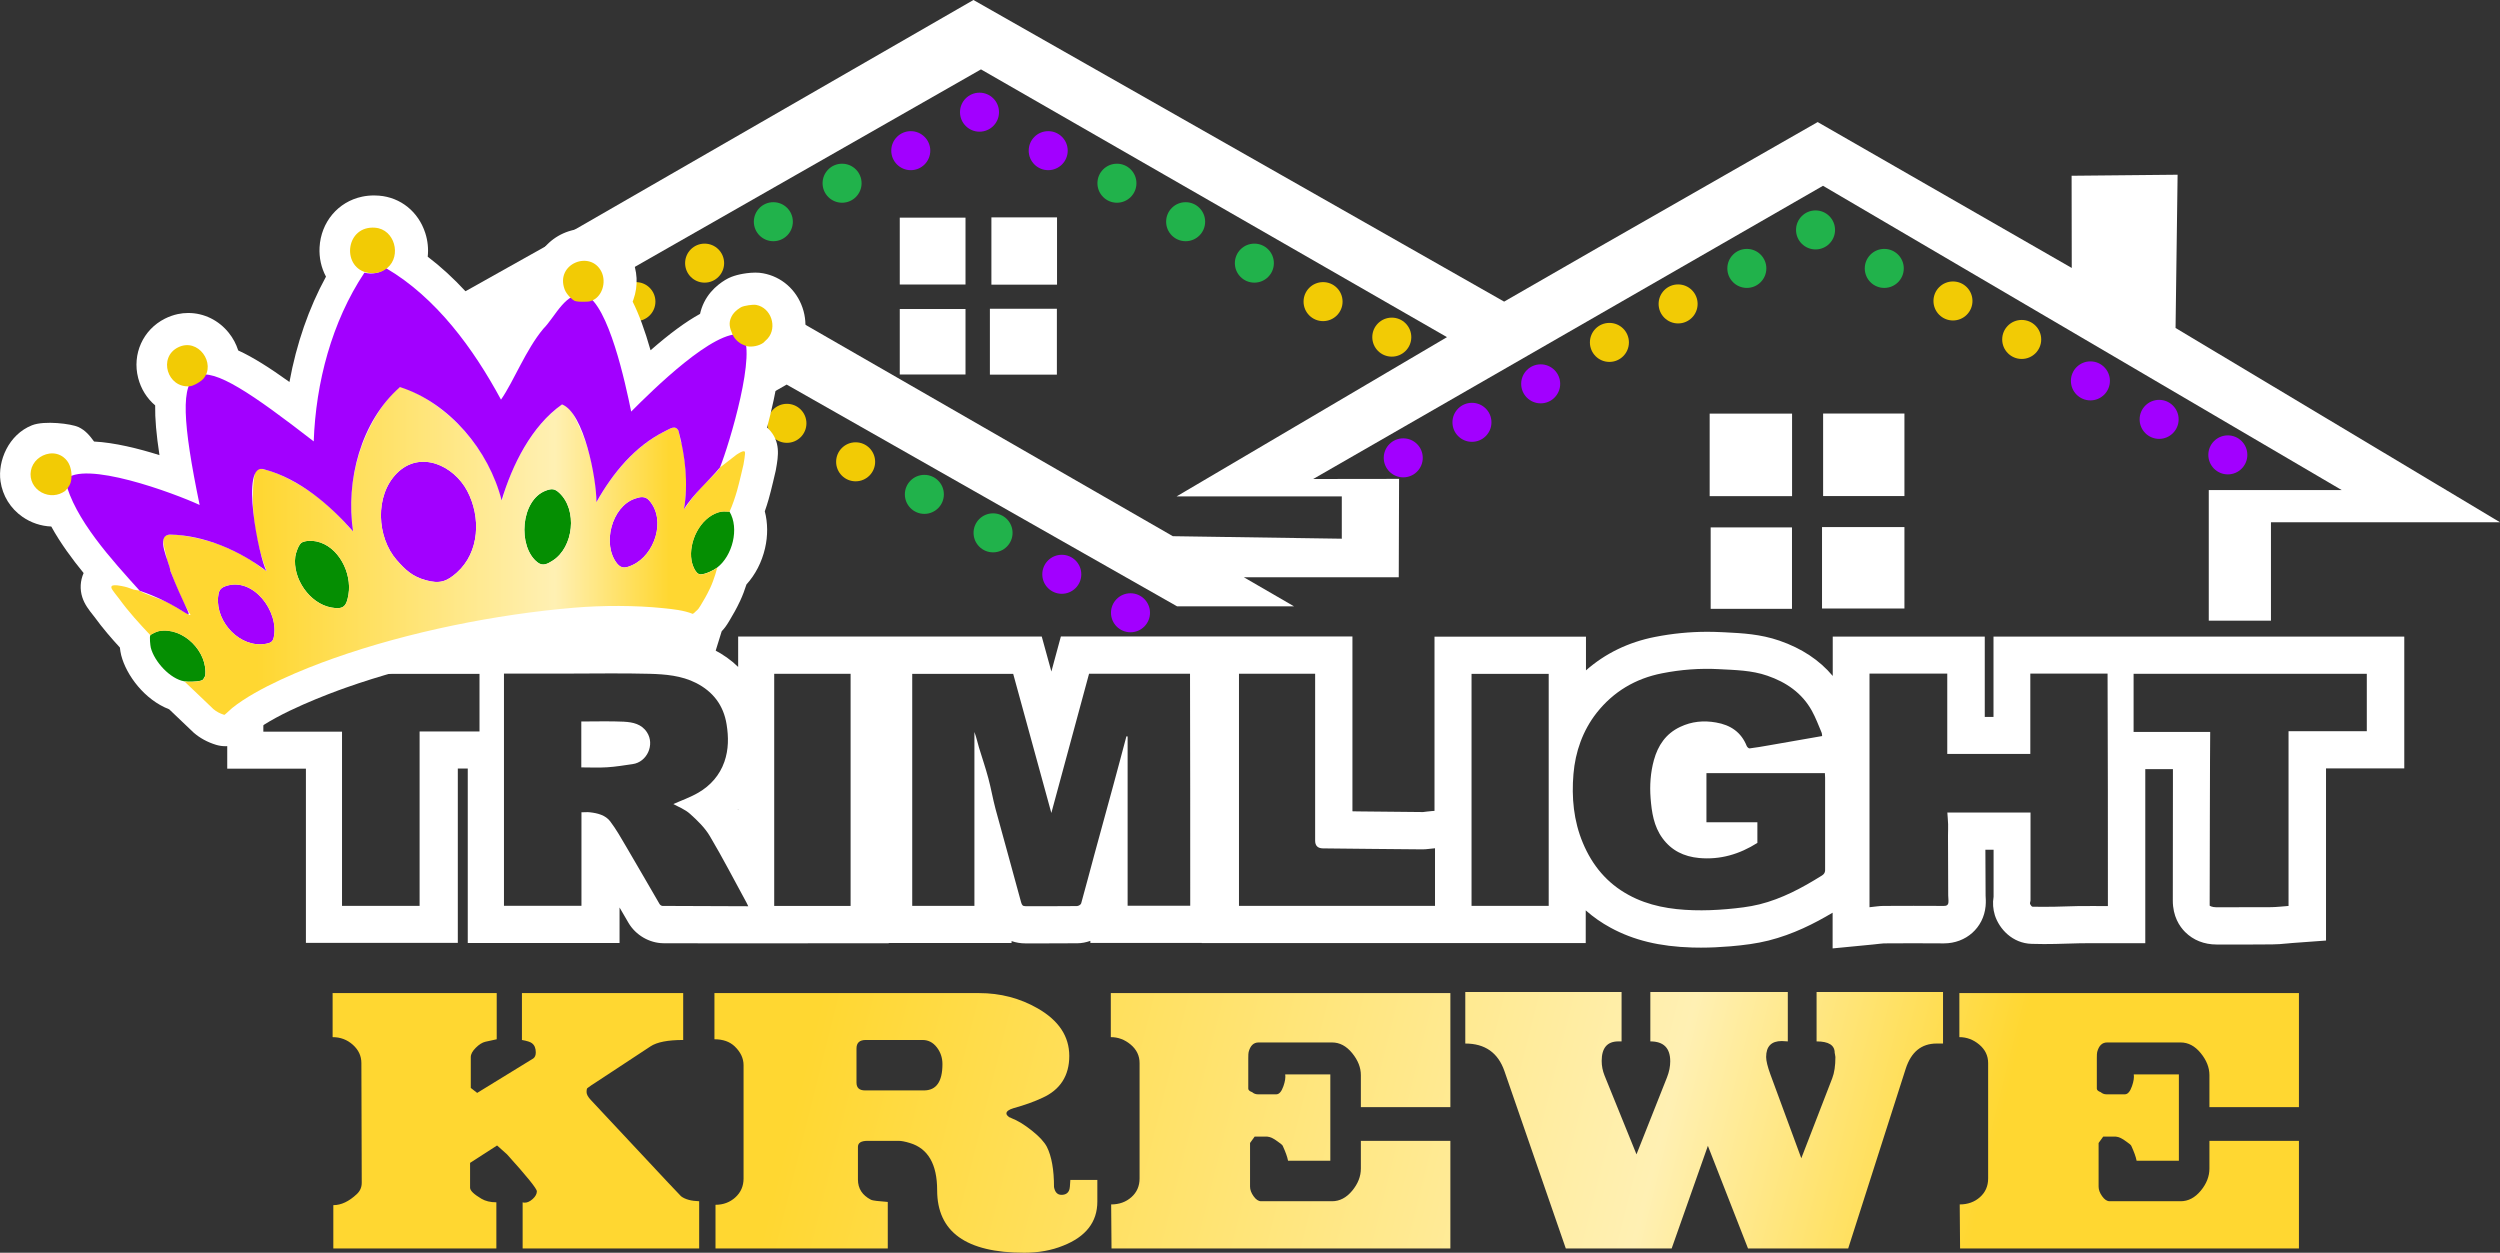 <?xml version="1.0" encoding="UTF-8"?>
<svg id="Layer_1" data-name="Layer 1" xmlns="http://www.w3.org/2000/svg" xmlns:xlink="http://www.w3.org/1999/xlink" viewBox="0 0 844.61 423.23">
  <rect x="0" y="0" width="844.61" height="423.23" fill="#333333" stroke="none"/>
  <defs>
    <style>
      .cls-1 {
        fill: #f2cb05;
      }

      .cls-2 {
        fill: url(#linear-gradient-2);
      }

      .cls-3 {
        fill: #fff;
      }

      .cls-4 {
        fill: url(#linear-gradient-4);
      }

      .cls-5 {
        fill: url(#linear-gradient-3);
      }

      .cls-6 {
        fill: url(#linear-gradient-5);
      }

      .cls-7 {
        fill: #21b24b;
      }

      .cls-8 {
        fill: #a200ff;
      }

      .cls-9 {
        fill: #058e02;
      }

      .cls-10 {
        fill: url(#linear-gradient-6);
      }

      .cls-11 {
        fill: url(#linear-gradient);
      }
    </style>
    <linearGradient id="linear-gradient" x1="125.18" y1="367.02" x2="717.18" y2="515.02" gradientUnits="userSpaceOnUse">
      <stop offset=".23" stop-color="#ffd731"/>
      <stop offset=".7" stop-color="#fff0b3"/>
      <stop offset=".88" stop-color="#ffd731"/>
    </linearGradient>
    <linearGradient id="linear-gradient-2" x1="132.07" y1="339.46" x2="724.07" y2="487.46" xlink:href="#linear-gradient"/>
    <linearGradient id="linear-gradient-3" x1="140.54" y1="305.6" x2="732.54" y2="453.6" xlink:href="#linear-gradient"/>
    <linearGradient id="linear-gradient-4" x1="149.99" y1="267.79" x2="741.99" y2="415.79" xlink:href="#linear-gradient"/>
    <linearGradient id="linear-gradient-5" x1="157.4" y1="238.15" x2="749.4" y2="386.15" xlink:href="#linear-gradient"/>
    <linearGradient id="linear-gradient-6" x1="37.59" y1="186.11" x2="251.67" y2="186.11" xlink:href="#linear-gradient"/>
  </defs>
  <g>
    <circle class="cls-8" cx="474.08" cy="154.68" r="6.59"/>
    <circle class="cls-8" cx="497.29" cy="142.68" r="6.59"/>
    <circle class="cls-8" cx="520.51" cy="129.68" r="6.59"/>
    <circle class="cls-1" cx="543.73" cy="115.68" r="6.59"/>
    <circle class="cls-1" cx="566.94" cy="102.68" r="6.59"/>
    <circle class="cls-7" cx="590.16" cy="90.68" r="6.59"/>
    <circle class="cls-7" cx="613.37" cy="77.68" r="6.59"/>
    <circle class="cls-7" cx="636.59" cy="90.68" r="6.59"/>
    <circle class="cls-1" cx="659.8" cy="101.68" r="6.59"/>
    <circle class="cls-1" cx="683.02" cy="114.68" r="6.59"/>
    <circle class="cls-8" cx="706.23" cy="128.68" r="6.59"/>
    <circle class="cls-8" cx="729.45" cy="141.68" r="6.59"/>
    <circle class="cls-8" cx="752.66" cy="153.68" r="6.59"/>
  </g>
  <g>
    <circle class="cls-1" cx="265.86" cy="143.02" r="6.59"/>
    <circle class="cls-1" cx="289.07" cy="156.02" r="6.59"/>
    <circle class="cls-7" cx="312.29" cy="167.02" r="6.59"/>
    <circle class="cls-7" cx="335.5" cy="180.02" r="6.59"/>
    <circle class="cls-8" cx="358.72" cy="194.02" r="6.59"/>
    <circle class="cls-8" cx="381.93" cy="207.02" r="6.59"/>
  </g>
  <g>
    <circle class="cls-1" cx="214.84" cy="101.9" r="6.59"/>
    <circle class="cls-1" cx="238.05" cy="88.9" r="6.59"/>
    <circle class="cls-7" cx="261.27" cy="74.9" r="6.59"/>
    <circle class="cls-7" cx="284.49" cy="61.9" r="6.59"/>
    <circle class="cls-8" cx="307.7" cy="50.9" r="6.59"/>
    <circle class="cls-8" cx="330.92" cy="37.9" r="6.59"/>
    <circle class="cls-8" cx="354.13" cy="50.9" r="6.59"/>
    <circle class="cls-7" cx="377.35" cy="61.9" r="6.59"/>
    <circle class="cls-7" cx="400.56" cy="74.9" r="6.59"/>
    <circle class="cls-7" cx="423.78" cy="88.9" r="6.59"/>
    <circle class="cls-1" cx="446.99" cy="101.9" r="6.59"/>
    <circle class="cls-1" cx="470.21" cy="113.9" r="6.59"/>
  </g>
  <g>
    <path class="cls-11" d="M159.05,357.11v10.44l2.16,1.68,18.96-11.64c.56-.4.84-1.08.84-2.04,0-1.44-.44-2.48-1.32-3.12-.48-.4-1.6-.76-3.36-1.08v-15.84h54.48v15.84c-5.2,0-8.88.72-11.04,2.16l-18.6,12.24c-.8.48-1.68,1.08-2.64,1.8-.24.08-.36.56-.36,1.44,0,.72.48,1.6,1.44,2.64l26.04,27.84c2.32,2.48,3.8,4.04,4.44,4.68,1.36,1.04,3.4,1.6,6.12,1.68v15.96h-59.64v-15.6c.16.08.4.12.72.12.88,0,1.78-.42,2.7-1.26.92-.84,1.38-1.7,1.38-2.58s-3.36-5.04-10.08-12.48c-.88-.8-2-1.8-3.36-3l-9.12,5.88v8.4c0,.96,1.28,2.2,3.84,3.72,1.36.8,3.04,1.2,5.04,1.2v15.6h-55.08v-14.64c2.64,0,5.28-1.24,7.92-3.72,1.12-1.04,1.68-2.32,1.68-3.84l-.12-40.44c0-2.4-.96-4.46-2.88-6.18-1.92-1.72-4.2-2.58-6.84-2.58v-14.88h55.44v15.6l-3.84.84c-1.04.24-2.12.92-3.24,2.04-1.12,1.12-1.68,2.16-1.68,3.12Z"/>
    <path class="cls-2" d="M370.73,405.95c0,6.88-3.84,11.84-11.52,14.88-3.92,1.6-8.32,2.4-13.2,2.4-19.6,0-29.4-7.04-29.4-21.12,0-8.8-3.08-14.12-9.24-15.96-1.6-.48-2.84-.72-3.72-.72h-10.56c-2.16,0-3.24.68-3.24,2.04v11.04c0,3.04,1.48,5.32,4.44,6.84.48.24,2.36.48,5.64.72v15.72h-58.2v-14.76c2.64,0,4.88-.84,6.72-2.52,1.84-1.68,2.76-3.8,2.76-6.36v-38.28c0-2.32-1-4.44-3-6.36-1.68-1.6-3.96-2.4-6.84-2.4v-15.6h89.4c7.2,0,13.8,1.72,19.8,5.16,7.12,4.08,10.68,9.44,10.68,16.08s-3.04,11.44-9.12,14.16c-2.72,1.28-5.96,2.44-9.72,3.48-1.6.48-2.4,1.08-2.4,1.8,0,.4.36.84,1.08,1.32.16,0,.36.08.6.24,2.08.8,4.38,2.2,6.9,4.2,2.52,2,4.22,3.84,5.1,5.52,1.6,3.2,2.4,7.72,2.4,13.56.32,1.76,1.16,2.64,2.52,2.64s2.24-.56,2.64-1.68c.16-.4.28-1.52.36-3.36h9.12v7.32ZM312.16,368.39c4.16,0,6.24-2.96,6.24-8.88,0-2.16-.64-4.06-1.92-5.7-1.28-1.64-2.88-2.46-4.8-2.46h-19.2c-2.08,0-3.12.96-3.12,2.88v11.52c0,1.76.96,2.64,2.88,2.64h19.92Z"/>
    <path class="cls-5" d="M375.4,406.91c2.72,0,5-.82,6.84-2.46,1.84-1.64,2.76-3.74,2.76-6.3v-39c0-2.48-1-4.56-3-6.24-2-1.68-4.24-2.52-6.72-2.52v-14.88h114.72v38.52h-30.24v-10.8c0-2.56-.98-5.04-2.94-7.44-1.96-2.4-4.22-3.6-6.78-3.6h-24.84c-1.68,0-2.8,1.08-3.36,3.24-.08.32-.12,1-.12,2.04v10.32c0,.48.44.88,1.32,1.2.56.48,1.2.72,1.92.72h6.24c.96,0,1.76-.92,2.4-2.76.56-1.6.76-2.92.6-3.96h15.24v29.16h-14.28c-.24-1.28-.84-2.96-1.8-5.04-.08-.24-.64-.72-1.68-1.44-1.36-1.04-2.56-1.6-3.6-1.68h-4.2l-1.56,2.16v14.76c0,1.04.4,2.12,1.2,3.24.8,1.12,1.64,1.68,2.52,1.68h24c2.56,0,4.82-1.18,6.78-3.54,1.96-2.36,2.94-4.86,2.94-7.5v-9.36h30.24v36.36h-114.48l-.12-14.88Z"/>
    <path class="cls-4" d="M557.56,335.15h46.44v16.68c-.64-.04-1.32-.08-2.04-.12-3.52,0-5.28,1.8-5.28,5.4,0,1.28.48,3.24,1.44,5.88l10.44,28.32,10.44-27c.72-1.84,1.08-4.24,1.08-7.2,0-.16-.04-.42-.12-.78-.08-.36-.12-.58-.12-.66,0-2.56-2.04-3.84-6.12-3.84v-16.68h42.72v17.4h-2.16c-5.12,0-8.6,2.83-10.44,8.5l-19.44,60.74h-33.84l-13.56-34.68-12.24,34.68h-35.76l-20.76-60c-2.16-6.16-6.56-9.24-13.2-9.24v-17.4h52.8v16.68h-1.08c-3.76,0-5.64,2.2-5.64,6.6,0,1.68.32,3.32.96,4.92l10.8,26.64,10.32-26.04c.72-1.84,1.08-3.64,1.08-5.4,0-4.48-2.24-6.72-6.72-6.72v-16.68Z"/>
    <path class="cls-6" d="M662.08,406.91c2.72,0,5-.82,6.84-2.46,1.84-1.64,2.76-3.74,2.76-6.3v-39c0-2.48-1-4.56-3-6.24-2-1.68-4.24-2.52-6.72-2.52v-14.88h114.72v38.52h-30.24v-10.8c0-2.56-.98-5.04-2.94-7.44-1.96-2.4-4.22-3.6-6.78-3.6h-24.84c-1.68,0-2.8,1.08-3.36,3.24-.08.32-.12,1-.12,2.04v10.32c0,.48.44.88,1.32,1.2.56.48,1.2.72,1.92.72h6.24c.96,0,1.76-.92,2.4-2.76.56-1.6.76-2.92.6-3.96h15.24v29.16h-14.28c-.24-1.28-.84-2.96-1.8-5.04-.08-.24-.64-.72-1.68-1.44-1.36-1.04-2.56-1.6-3.6-1.68h-4.2l-1.56,2.16v14.76c0,1.04.4,2.12,1.2,3.24.8,1.12,1.64,1.68,2.52,1.68h24c2.56,0,4.82-1.18,6.78-3.54,1.96-2.36,2.94-4.86,2.94-7.5v-9.36h30.24v36.36h-114.48l-.12-14.88Z"/>
  </g>
  <g>
    <path class="cls-3" d="M210.83,243.82c-4.76-.22-9.56-.07-14.44-.07v15.51c2.99,0,5.87.15,8.75-.04,2.88-.18,5.72-.66,8.57-1.07,4.91-.66,7.57-6.61,4.87-10.74-1.81-2.81-4.8-3.43-7.75-3.58Z"/>
    <path class="cls-3" d="M535.81,226.47v-11.37h-51.17v58.85l-.96.07c-.59.07-1.18.11-1.74.18-.37.04-1.03.11-1.18.15-7.38-.07-14.77-.15-21.93-.22l-1.92-.04v-59.07h-98.5l-3.21,11.85-3.25-11.81h-102.57v10.26c-2.33-2.29-5.1-4.25-8.2-5.83-7.38-3.77-14.77-4.28-21.04-4.47-3.47-.11-7.2-.15-11.78-.15-2.73,0-5.46,0-8.2.04-2.66,0-5.35.04-8.01.04h-34.08v.11h-81.3v44.64h26.58v58.85h51.32v-58.89h3.36v58.93h51.28v-12c1,1.74,2.03,3.47,3.03,5.21,2.44,4.14,7.05,6.83,11.81,6.87,6.53.04,13,.04,20.68.04h28.1l-.04-.04h27.36v-.07h41.5v-.66c1.48.52,3.06.78,4.69.78h6.53c3.58,0,7.24,0,10.97-.04,1.48,0,2.99-.3,4.43-.81v.7h37.62v.04h129.74v-11.04c2.55,2.25,5.35,4.21,8.42,5.87,7.75,4.21,16.5,6.35,27.58,6.68.96.04,1.96.04,2.92.04,3.14,0,6.46-.15,9.89-.44,4.76-.41,8.79-.92,12.96-1.96,8.31-2.1,15.51-5.76,21.64-9.41v12.07l13.73-1.33c.7-.07,1.37-.15,1.99-.22.63-.07,1.37-.15,1.62-.15,3.18-.04,6.42-.04,9.64-.04,3.51,0,7.05,0,10.56.04h.07c7.46,0,13.37-5.28,14.07-12.55.15-1.55.04-2.84,0-3.62v-.18c-.04-5.1-.04-10.19-.07-15.29h2.77v15.88c-.37,2.14-.18,4.25.44,6.28,1.51,4.65,5.94,9.45,12.41,9.64,1.33.04,2.66.07,4.17.07,1.14,0,2.4,0,3.8-.04,1.4-.04,2.77-.07,3.99-.11h.07c1.37-.04,2.7-.07,3.99-.11,1.26,0,2.51-.04,3.77-.04h18.61v-58.81h9.34v5.87c0,11.96,0,25.51-.04,38.55,0,5.32,2.25,8.71,4.17,10.63,2.73,2.73,6.42,4.21,10.63,4.21h11.59c1.99,0,4.62,0,7.2-.04,1.77,0,3.36-.15,4.84-.3h.11c.52-.04,1.03-.11,1.59-.15l11.63-.85v-58.15h26.44v-44.53h-138.78v27.14h-2.95v-27.14h-51.36v13.29c-4.47-5.35-10.52-9.34-18.02-11.93-6.46-2.22-12.48-2.51-18.28-2.81,0,0-1.11-.04-1.55-.07-1.51-.07-3.06-.11-4.58-.11-5.87,0-11.81.59-17.65,1.74-8.97,1.77-16.8,5.58-23.3,11.3ZM249.38,273.4v.3c-.04-.07-.07-.11-.11-.18l.11-.11ZM161.99,247.11h-20.23v58.93h-26.21v-58.85h-26.58v-19.53h73.03v19.46ZM223.87,306.07c-.37,0-.85-.33-1.03-.63-3.73-6.39-7.42-12.85-11.19-19.24-1.74-2.95-3.43-5.98-5.5-8.71-1.59-2.1-4.25-2.77-6.83-3.06-.89-.11-1.85,0-2.88,0v31.6h-26.18v-78.46h21.49c9.23,0,18.46-.18,27.69.07,5.35.15,10.78.59,15.73,3.1,5.72,2.92,9.27,7.53,10.3,13.96.7,4.28.7,8.53-.74,12.66-1.59,4.54-4.65,8.01-8.75,10.41-2.84,1.66-5.98,2.73-8.49,3.88,1.59.89,3.95,1.77,5.69,3.36,2.47,2.22,4.98,4.65,6.65,7.49,4.36,7.35,8.27,14.95,12.37,22.45.18.37.33.74.59,1.22-9.75-.07-19.35-.07-28.91-.11ZM287.37,306.07h-25.81v-78.42h25.81v78.42ZM380.96,306v-57.19c-.15,0-.26-.04-.41-.04-1.51,5.65-2.99,11.3-4.54,16.95-2.07,7.61-4.17,15.21-6.24,22.82-1.51,5.54-2.95,11.11-4.5,16.65-.11.44-.92.92-1.44.92-5.8.07-11.56.04-17.35.04-.96,0-1.22-.33-1.51-1.33-2.81-10.52-5.8-21.01-8.64-31.53-.92-3.43-1.51-6.98-2.44-10.41-.92-3.47-2.1-6.87-3.14-10.3-.52-1.74-.89-3.54-1.55-5.28v58.74h-21.01v-78.38h34.11c4.25,15.51,8.49,31.05,12.89,47,4.32-15.91,8.53-31.46,12.74-47.04h34.11c.07,26.07.07,52.13.07,78.38h-21.16ZM720.82,227.65h78.79c0,6.42,0,12.81,0,19.38h-26.44v59.04c-1.99.15-3.84.37-5.72.41-6.2.04-12.41,0-18.64.04-1.59,0-2.29-.55-2.29-.55,0,0,.11-57.82.18-58.7h-25.88v-19.6ZM631.62,227.58h26.25v27.14h28.06v-27.14h26.1c.11,26.18.11,52.28.11,78.53-3.4,0-6.68-.04-9.97,0-2.7.04-5.39.18-8.09.22-2.47.04-4.91.04-7.38,0-.3,0-.7-.59-.85-.96-.11-.33.15-.81.15-1.22v-29.65h-28.1c.07,1.29.22,2.62.26,3.99.04,1.26-.04,2.55-.04,3.8.04,6.76.04,13.51.07,20.23,0,.78.15,1.59.07,2.36-.07.89-.66,1.22-1.62,1.18-6.76-.04-13.51-.04-20.31,0-1.44,0-2.88.26-4.73.44v-78.94ZM484.82,306.04h-66.24v-78.42h25.73v56.38q0,2.58,2.62,2.62c11.22.11,22.45.26,33.67.33,1.37,0,2.73-.26,4.21-.37v19.46ZM523.22,306.04h-26.07v-78.38h26.07v78.38ZM580.71,226.07c5.5.3,11.11.37,16.39,2.22,6.35,2.18,11.7,5.83,15.03,11.85,1.29,2.33,2.22,4.84,3.25,7.27.18.41.18.89.22,1.26-6.09,1.07-12.04,2.1-17.98,3.14-2.18.37-4.36.78-6.53,1.03-.3.04-.81-.44-.96-.78-1.88-4.73-5.5-7.13-10.37-7.97-4.21-.74-8.2-.37-12.11,1.48-4.87,2.29-7.53,6.28-8.9,11.26-1.14,4.17-1.44,8.49-1.11,12.81.37,4.76,1.07,9.49,3.99,13.51,3.06,4.21,7.27,6.24,12.37,6.72,7.13.66,13.66-1.26,19.72-5.1v-6.98h-17.21v-16.58h40.02c.04.52.07,1.03.07,1.55v30.61c.07,1.14-.11,1.85-1.22,2.51-6.57,4.1-13.37,7.75-20.93,9.64-3.58.89-7.31,1.29-11,1.62-3.77.33-7.57.48-11.33.37-7.64-.22-15.14-1.44-21.93-5.17-7.27-3.95-12.26-9.97-15.43-17.57-3.14-7.49-3.84-15.36-3.18-23.26.63-7.53,3.14-14.69,7.86-20.71,5.65-7.13,13.07-11.56,22.08-13.33,6.35-1.26,12.77-1.74,19.2-1.4Z"/>
  </g>
  <path class="cls-3" d="M93.94,204.47l33.23-19.97s.04-21.86.04-33.15h-59.81l82-48.55,36.44-20.42L328.87,0l179.29,101.9,31.79-18.28,74.14-42.38,85.84,49.29-.05-31.15,35.81-.35-.69,51.78,109.62,65.64h-77.39v33.23h-21.01v-44.12h44.9l-175.23-102.79-172.24,99.06,29.02-.04-.11,33.23h-52.35l16.95,9.82h-39.51l-131.88-74.91-130.99,74.65-40.83-.11ZM397.47,167.73l91.38-53.83L331.42,23.44l-211.56,120.69h24.33v31.23l121.28-69.45,130.77,75.24,57.08.85v-14.29h-55.86Z"/>
  <path class="cls-3" d="M577.6,139.74h27.84v27.88h-27.84v-27.88Z"/>
  <path class="cls-3" d="M615.56,178.07h27.84v27.51h-27.84v-27.51Z"/>
  <path class="cls-3" d="M615.93,139.71h27.47v27.88h-27.47v-27.88Z"/>
  <path class="cls-3" d="M605.41,205.69h-27.47v-27.51h27.47v27.51Z"/>
  <path class="cls-3" d="M334.94,73.44h22.17v22.73h-22.17v-22.73Z"/>
  <path class="cls-3" d="M303.98,96.12v-22.59h22.21v22.59h-22.21Z"/>
  <path class="cls-3" d="M357.06,126.57h-22.63v-22.26h22.63v22.26Z"/>
  <path class="cls-3" d="M303.98,126.52v-22.12h22.21v22.12h-22.21Z"/>
  <g>
    <path class="cls-3" d="M76.14,252.1c-1.08,0-2.14-.16-3.16-.47-2.87-.88-5.4-2.25-7.54-4.1,0,0-7.92-7.55-8.29-7.9-8.31-3.2-14.47-11.52-16.2-18.23-.21-.83-.36-1.79-.45-2.64-2.77-3.01-5.8-6.49-8.59-10.34-.08-.11-.25-.32-.41-.52-1.44-1.82-2.93-3.7-3.7-6.13-.86-2.68-.7-5.57.45-8.17-3.82-4.67-7.79-10.03-10.93-15.72-3.5-.14-6.85-1.27-9.73-3.27-4.07-2.84-6.71-7.1-7.42-12-.99-6.85,2.72-15.8,10.63-18.93,4.25-1.68,13.36-.5,15.71.6s3.81,2.89,5.27,4.89c6.92.35,15.04,2.37,22.09,4.59-1.06-6.96-1.53-12.39-1.45-16.8-2.78-2.36-4.79-5.55-5.74-9.24-2.09-8.09,1.63-16.34,9.04-20.07,1.4-.7,2.86-1.22,4.35-1.54,1.16-.25,2.34-.37,3.52-.37,5.3,0,10.29,2.44,13.7,6.7,1.43,1.78,2.51,3.81,3.19,5.96,4.96,2.25,10.63,5.86,17.31,10.65,2.35-12.87,6.53-24.95,12.34-35.59-1.59-2.96-2.36-6.38-2.17-9.9.46-8.51,6.23-15.39,14.35-17.11,1.31-.28,2.67-.42,4.06-.42.55,0,1.11.02,1.67.07,7.33.59,13.32,5.43,15.64,12.64.84,2.63,1.11,5.34.82,7.98,8.87,6.75,17.17,15.74,24.79,26.84,1.88-3.28,3.98-6.54,6.43-9.48l.3-.36.33-.34c.57-.57,1.48-1.82,2.28-2.92.5-.68,1.02-1.4,1.58-2.13-.82-4.14-.21-8.27,1.79-11.89,2.48-4.5,6.86-7.7,12-8.8,1.26-.27,2.54-.4,3.8-.4,6.59,0,12.52,3.73,15.47,9.74,2.13,4.35,2.4,9.54.73,14.23-.08.23-.17.46-.26.69,2.13,4.26,4.13,9.7,6.05,16.44,6.41-5.61,11.89-9.64,16.72-12.3.28-1.31.73-2.6,1.35-3.87,2.6-5.32,7.49-7.83,8.45-8.28,1.05-.5,2.3-.9,3.78-1.22,1.01-.21,3.01-.57,5.08-.57.96,0,1.82.07,2.64.23,6.21,1.14,11.19,5.48,13.31,11.61,2.1,6.07.84,12.75-3.29,17.44-.05.06-1.96,2.14-3.29,3.08-.48.34-.99.66-1.52.96-.73,6.3-2.35,13.32-3.87,19.01.18.16.36.33.53.51,4.13,4.21,3.27,9.15,2.49,13.52l-.03.2-.11.53s-1.49,6.54-2.35,9.49c-.42,1.46-.85,2.8-1.3,4.06,1.03,3.92,1.07,8.28.07,12.55-1.08,4.64-3.28,8.89-6.26,12.16-.55,1.71-1.27,3.71-2.13,5.53-1.33,2.83-2.3,4.46-3.24,6.04l-.49.84c-.82,1.39-1.6,2.47-2.51,3.41l-2.56,8.25-10.79-4.27c-1.72-.68-4.47-.96-7.13-1.24-4.48-.46-9.48-.7-14.56-.7-4.6,0-9.15.19-13.51.55-13.36,1.13-27.65,3.26-41.32,6.17-13.26,2.82-25.78,6.29-37.2,10.33-5.19,1.84-22.76,8.33-31.17,15.03-.17.15-.4.37-.6.56-1.63,1.53-3.47,3.25-6.59,3.92-.74.16-1.5.24-2.25.24Z"/>
    <g>
      <path class="cls-9" d="M50.81,214.59c.38-.49,2.19-1.25,2.84-1.38,8.16-1.57,16.71,7,15.66,15.16-.7.96-.3,1.26-1.64,1.63-1.18.32-4.17.4-5.38.19-4.87-.84-10.13-6.69-11.34-11.36-.17-.68-.5-3.79-.14-4.24Z"/>
      <path class="cls-9" d="M246.44,172.82c3.44,5.7.99,15-4.14,18.92-1.25.96-4.08,2.31-5.64,2.3-1.73-.02-2.82-3.35-3.05-4.73-1.03-6.22,2.8-14.23,9.02-16.22,1.46-.47,2.36-.29,3.81-.26Z"/>
      <path class="cls-8" d="M134.01,189.19c-6.72-7.7-7.45-21.72.05-29.29,7.86-7.92,19.22-2.66,23.79,5.96,4.65,8.79,4.21,20.69-3.49,27.57-3.51,3.14-5.9,3.85-10.47,2.6s-6.93-3.47-9.88-6.85Z"/>
      <path class="cls-9" d="M102.01,183.25c1.34-.66,3.41-.65,4.85-.35,7.52,1.55,12.08,10.72,10.87,17.92-.66,3.93-1.57,5.21-5.81,4.43-7.36-1.36-13.13-9.83-12.16-17.19.15-1.17,1.15-4.26,2.25-4.8Z"/>
      <path class="cls-9" d="M184.5,165.72c1.96-.71,2.92-.62,4.43.77,6.24,5.76,4.88,18.41-2.2,22.91-1.71,1.09-3.3,1.99-5.09.62-6.86-5.26-5.78-21.18,2.86-24.3Z"/>
      <path class="cls-8" d="M214.51,168.46c1.86-.64,3.45-.94,4.83.63,5.78,6.55,1.87,18.41-5.71,21.83-2.04.92-3.61,1.39-5.15-.53-5.14-6.42-1.88-19.23,6.02-21.92Z"/>
      <path class="cls-8" d="M76.11,198.06c9.38-3.36,18.32,8.54,16.36,17.36-.32,1.45-1.15,1.81-2.59,2.08-8.66,1.59-16.95-7.22-16.21-15.69.17-1.91.51-3.05,2.44-3.74Z"/>
      <path class="cls-10" d="M251.6,152.57c-.49-.5-2.28.74-2.79,1.05l-5.54,4.31c-1.13,1.96-4.93,5.07-6.65,7.03-1.06,1.21-2.11,2.51-3.1,3.78-.84,1.08-1.6,2.27-2.42,3.36.79-5.02.89-10.1.38-15.18l-.77-5.44c-.12-.54-.22-1.09-.35-1.64-.35-.13-.34-.71-.41-1.05-.14-.6-.26-1.21-.39-1.82l-.31-1.45c-1.1-2.03-2.86-.65-4.49.14-3.57,1.71-7.2,4.32-10.14,6.96-1.29,1.16-2.61,2.59-3.79,3.88-3.66,3.99-6.65,8.44-9.3,13.14-.19-8.54-2.01-17.08-5.54-24.87-.78-1.72-2.14-4.62-3.14-6.13-.02-.03-.29-.07-.4-.22-.64-.9-1.22-2.33-2.54-1.78-.75.31-3.41,2.73-4.14,3.43-6.97,6.6-12.55,17.08-15.37,26.19-.28.91-.35,2.02-.89,2.79-2.08-8.94-6.93-17.18-13.03-23.94-4.58-5.08-10.84-9.93-17.03-12.85-.84-.4-3.52-1.67-4.28-1.48-.93.23-3.29,3.03-4.01,3.9-4.27,5.18-7.7,11.89-9.73,18.27-2.75,8.61-3.49,17.62-2.1,26.59-.85-.61-1.53-1.63-2.26-2.42-3.04-3.32-6.1-6.34-9.68-9.09-4.69-3.61-12.16-8.05-17.94-9.39-3.07-.71-3.13-.17-3.6,2.77-.33,2.05-.4,4.61-.42,6.7-.06,8.6,1.57,16.84,4.66,24.87-1.78-1.01-3.29-2.39-5.01-3.5-4.03-2.59-9.44-5.11-14.02-6.51-3.37-1.03-10.16-2.52-13.59-2.34-1.82.09-2.47.78-2.28,2.61.2,1.92.95,3.96,1.23,5.89.53,1.17.75,2.56,1.2,3.83,1.79,5.13,3.96,10.14,6.75,14.8-.3.15-.39-.05-.6-.15-2.29-1.1-4.68-2.96-7.17-4.15-2.1-1.01-8.03-2.82-9.34-3.83-.68-.27-1.45-.24-2.13-.44-.93-.28-1.86-.74-2.98-.98-.93-.2-3.87-.9-4.44-.16-.1.2-.13.38-.06.6.25.77,2,2.82,2.58,3.61,3.22,4.45,6.83,8.39,10.6,12.37.38-.49,2.19-1.25,2.84-1.38,8.16-1.57,16.71,7,15.66,15.16-.7.96-.3,1.26-1.64,1.63-1.18.32-4.17.4-5.38.19,0,0,9.79,9.29,9.77,9.32,1.06.91,2.33,1.55,3.67,1.96.22.07,1.89-1.67,2.68-2.3,8.56-6.86,23.96-13.15,34.37-16.83,25.29-8.93,54.76-14.84,81.2-17.07,9.64-.81,20.68-.8,29.97.15,3.35.34,6.96.7,10.09,1.94.01-.04.42-.24.61-.46.67-.79.93-.52,2.02-2.37s1.95-3.19,3.28-6.01c1.33-2.83,2.36-6.77,2.36-6.77-1.25.96-4.08,2.31-5.64,2.3-1.73-.02-2.82-3.35-3.05-4.73-1.03-6.22,2.8-14.23,9.02-16.22,1.46-.47,2.36-.29,3.81-.26,1.01-2.24,1.83-4.68,2.52-7.05.74-2.55,2.19-8.88,2.19-8.88.01-.11.75-4.01.46-4.31ZM214.51,168.46c1.86-.64,3.45-.94,4.83.63,5.78,6.55,1.87,18.41-5.71,21.83-2.04.92-3.61,1.39-5.15-.53-5.14-6.42-1.88-19.23,6.02-21.92ZM73.67,201.8c.17-1.91.51-3.05,2.44-3.74,9.38-3.36,18.32,8.54,16.36,17.36-.32,1.45-1.15,1.81-2.59,2.08-8.66,1.59-16.95-7.22-16.21-15.69ZM117.73,200.82c-.66,3.93-1.57,5.21-5.81,4.43-7.36-1.36-13.13-9.83-12.16-17.19.15-1.17,1.15-4.26,2.25-4.8,1.34-.66,3.41-.65,4.85-.35,7.52,1.55,12.08,10.72,10.87,17.92ZM154.36,193.44c-3.51,3.14-5.9,3.85-10.47,2.6-4.5-1.23-6.93-3.47-9.88-6.85-6.72-7.7-7.45-21.72.05-29.29,7.86-7.92,19.22-2.66,23.79,5.96,4.65,8.79,4.21,20.69-3.49,27.57ZM181.63,190.02c-6.86-5.26-5.78-21.18,2.86-24.3,1.96-.71,2.92-.62,4.43.77,6.24,5.76,4.88,18.41-2.2,22.91-1.71,1.09-3.3,1.99-5.09.62Z"/>
      <path class="cls-8" d="M250.63,113.06c-9.07-2.18-30.43,19.02-37.39,25.99-1.94-9.51-7.57-35.79-15.41-39.45-6.66-1.45-10.14,7.34-14.28,11.48-5.94,7.12-9.91,17.61-14.29,23.94-9.24-17.15-21.88-34.5-38.87-44.44-1.91,1.75-4.8,2.17-7.27,1.54-11.03,16.58-16.43,37.16-17.13,57-41.82-32.4-50.01-33.92-38.54,21.48-8.35-3.88-39.47-15.49-45.46-8.38,3.16,13.25,15.81,26.9,25.22,37.37,20.59,7.07,19.34,16.26,10.36-6.67-.3-3.05-5.32-12-.14-12.32,11.6.2,23.47,5.41,32.62,12.35-2.41-3.84-9.3-37.53-.64-34.34,11.79,3.16,21.97,11.97,29.88,20.91-2.56-17.19,2.6-37.09,15.84-48.75,16.74,5.36,30.05,21.38,34.34,38.27,3.52-11.82,10.06-25.13,20.41-32.41,7.43,2.82,11.65,25.12,11.62,33,5.48-9.76,13.01-18.97,23.23-23.99,1.64-.78,3.39-2.17,4.49-.14,2.28,8.52,3.36,17.74,1.85,26.57,3.03-5.11,8.61-9.76,12.18-14.17,3.16-7.84,12.78-39.92,7.36-44.86Z"/>
      <path class="cls-1" d="M126.76,76.93c-9.88-.79-11.42,12.82-3.14,15.09,1.14.31,2.86.35,4.01.1,1.32-.3,2.24-.78,3.26-1.64,4.82-4.06,2.44-13.02-4.12-13.54Z"/>
      <path class="cls-1" d="M255.46,103.01c-1.1-.2-4.01.26-4.97.72-.12.06-2.38,1.22-3.38,3.28-1.01,2.06-.65,3.66.34,5.92s2.94,3.22,3.1,3.31c.34.18,1.54.68,1.87.74,1.76.33,4.02-.14,5.48-1.18.12-.08,1.29-1.24,1.46-1.43,3.34-3.79,1.19-10.42-3.9-11.36Z"/>
      <path class="cls-1" d="M21.48,154.49c-1.38-1.06-3.08-1.5-4.8-1.25-3.03.44-5.67,2.69-6.24,5.76s.97,5.95,3.61,7.37,5.66,1.17,7.97-.52c.04-.03.47-.55.61-.7.49-.54,1.06-1.45,1.25-2.16.5-1.87.34-3.98-.36-5.78-.44-1.12-1.15-2.02-2.04-2.71Z"/>
      <path class="cls-1" d="M203.21,91.83c-3.65-7.44-15.67-2.8-12.46,5.92.63,1.71,2.5,3.44,3.23,3.82s2.28.4,3.68.36c.68-.02,1.16,0,1.86-.2,3.92-1.19,5.42-6.37,3.69-9.9Z"/>
      <path class="cls-1" d="M60.13,117.37c-6.73,3.38-3.6,13.75,3.94,13.13.72-.06,1.17-.3,1.78-.57.81-.35,2.25-1.27,2.82-1.93,4.45-5.13-1.69-14.08-8.54-10.63Z"/>
    </g>
  </g>
</svg>